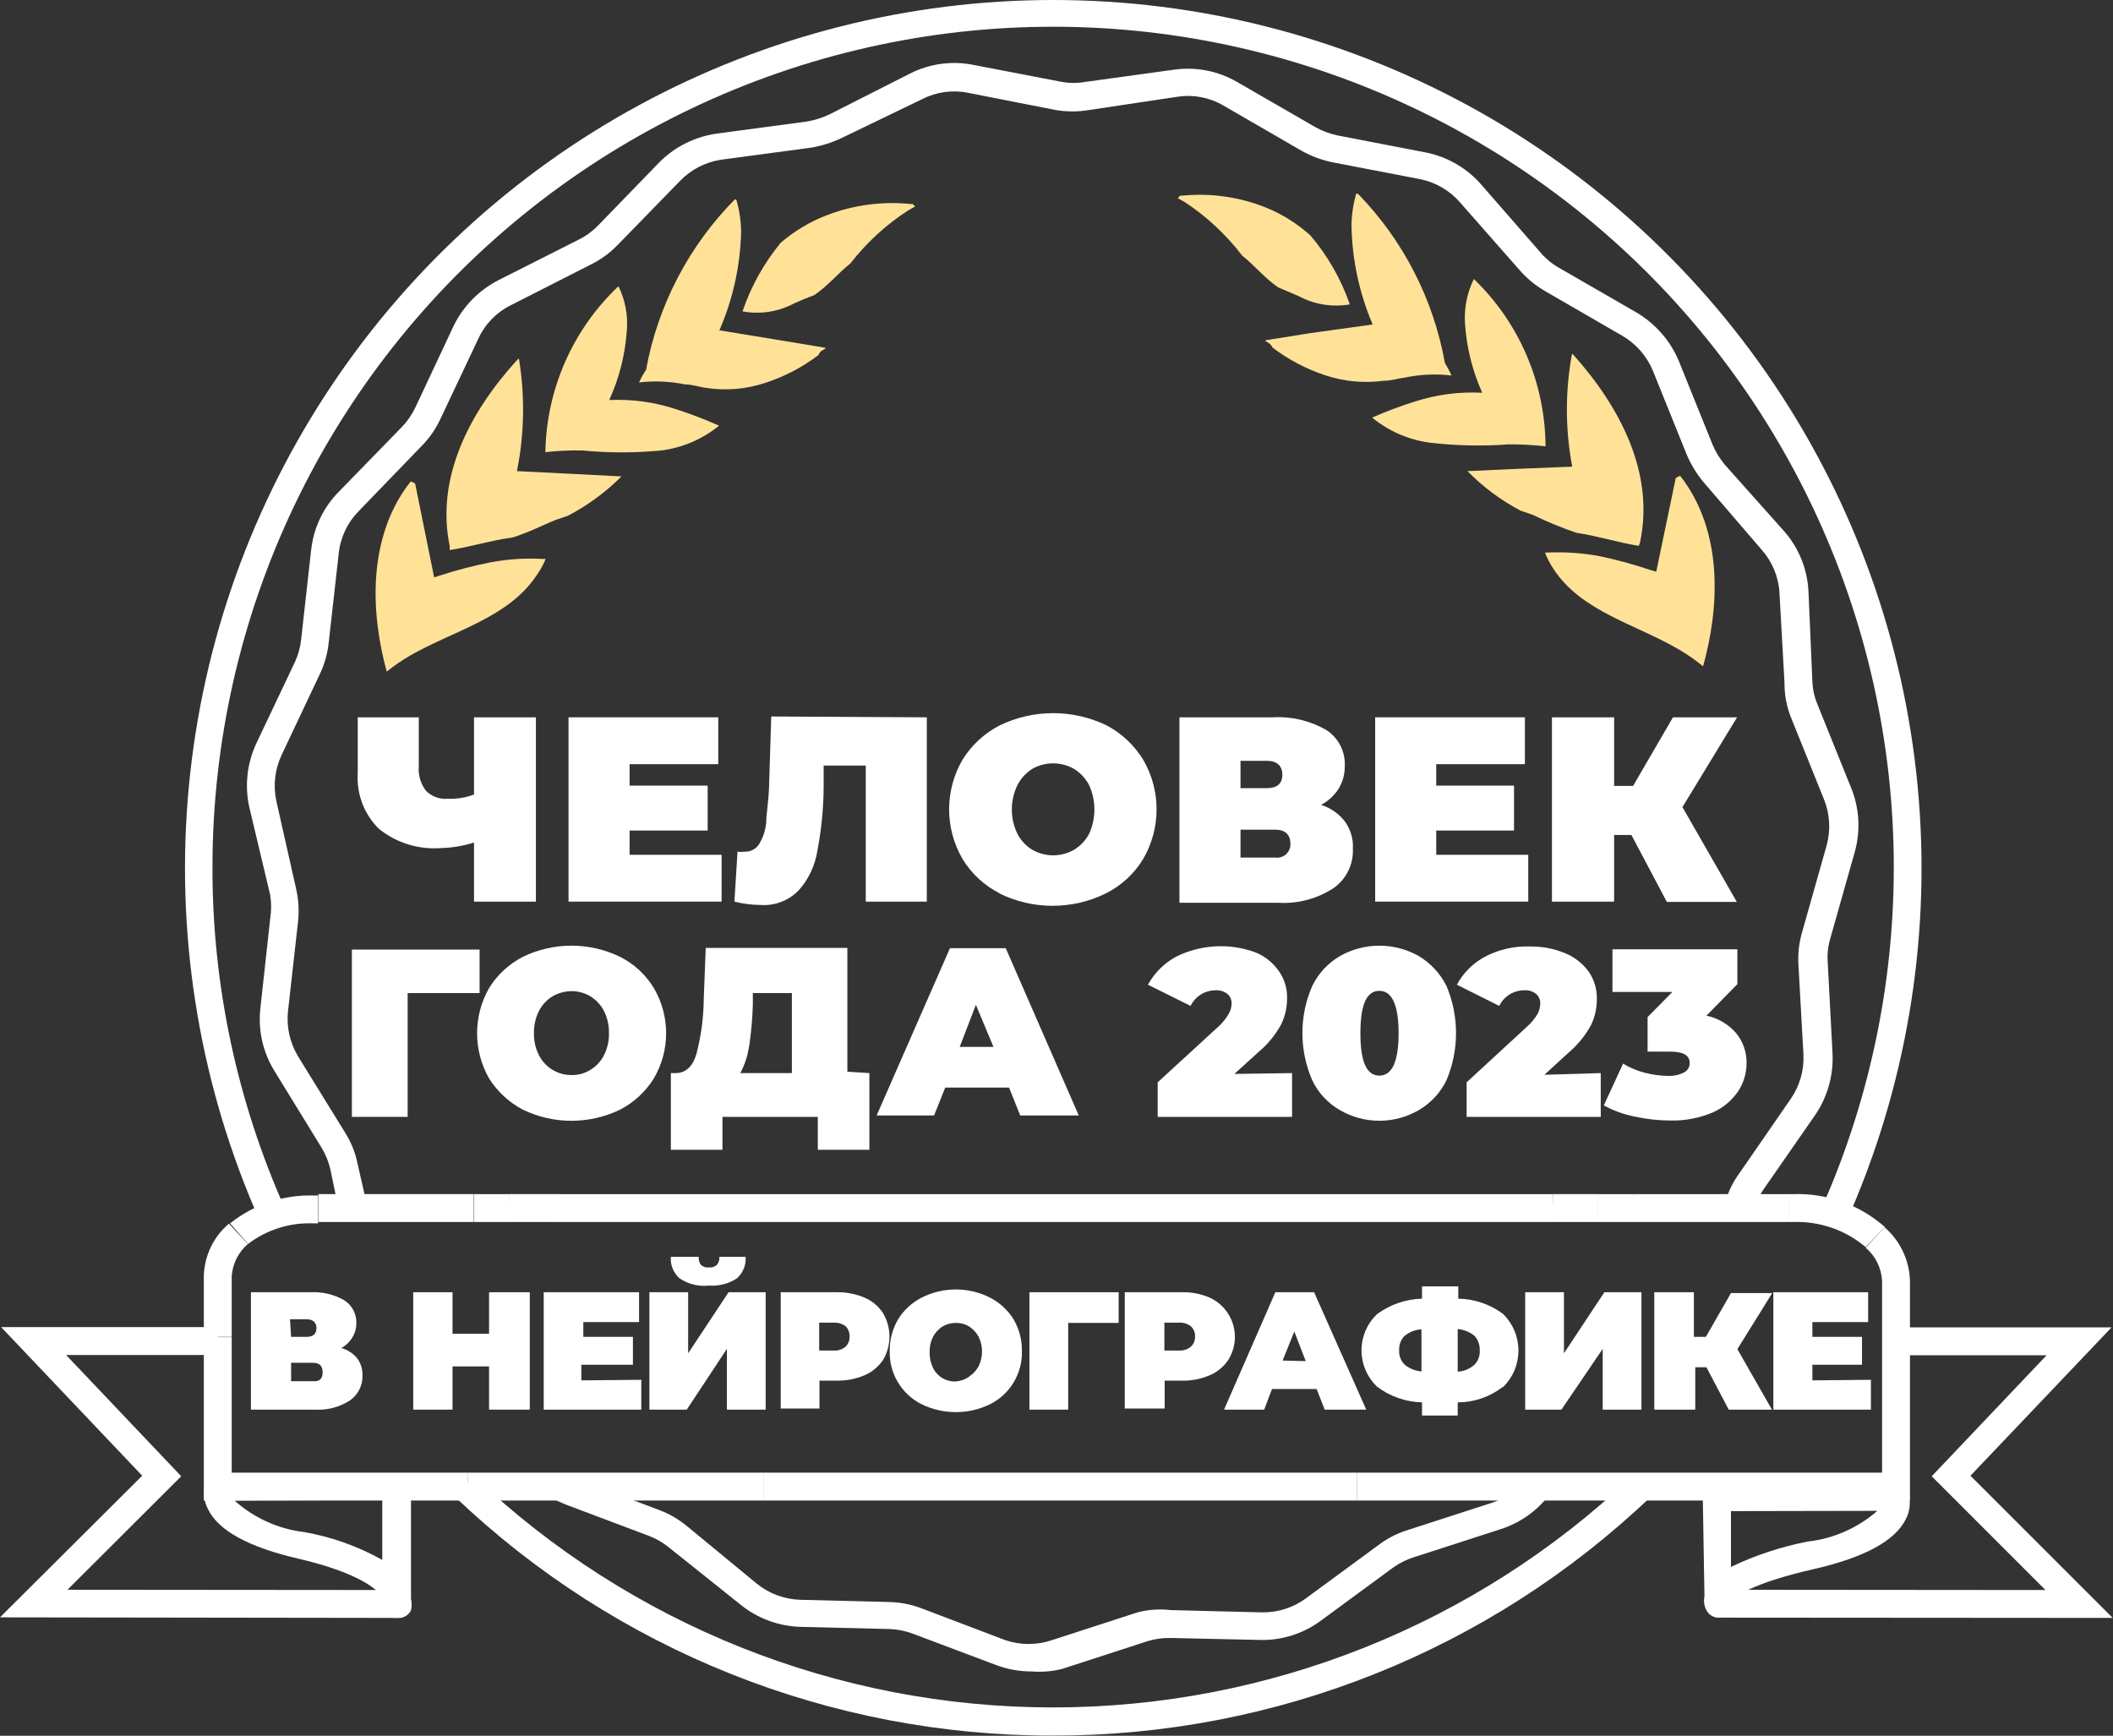 <?xml version="1.0" encoding="UTF-8"?> <svg xmlns="http://www.w3.org/2000/svg" width="605" height="497" viewBox="0 0 605 497" fill="none"><rect x="0" y="0" width="605" height="497" fill="#333333" stroke="none"/> <g clip-path="url(#clip0_1400_52)"> <path d="M502.08 347.097L494.097 344.702V343.824C494.956 340.952 496.307 338.251 498.088 335.84L512.698 314.684C515.283 310.971 516.574 306.51 516.37 301.99L514.933 276.204C514.751 273.08 515.102 269.949 515.971 266.943L522.997 242.114C524.202 237.763 523.95 233.136 522.278 228.942L512.618 204.991C511.481 201.954 510.913 198.734 510.942 195.491L509.505 169.784C509.256 165.238 507.484 160.907 504.475 157.49L487.79 138.09C485.783 135.682 484.143 132.992 482.92 130.107L473.26 106.156C471.526 101.969 468.47 98.464 464.558 96.177L442.204 83.244C439.498 81.654 437.071 79.631 435.019 77.256L418.094 58.016C415.134 54.581 411.12 52.222 406.678 51.31L381.37 46.44C378.322 45.793 375.388 44.69 372.668 43.167L350.315 30.234C346.395 27.924 341.804 27.022 337.302 27.679L311.755 31.511C308.636 32.032 305.453 32.032 302.334 31.511L277.107 26.561C272.66 25.674 268.045 26.322 264.014 28.398L241.021 39.495C238.216 40.843 235.232 41.785 232.16 42.289L206.533 45.722C202.034 46.39 197.881 48.522 194.717 51.789L176.755 70.231C174.561 72.488 171.995 74.351 169.17 75.739L146.258 87.395C142.17 89.403 138.899 92.758 136.997 96.895L125.98 120.207C124.643 123.022 122.834 125.587 120.631 127.791L102.748 146.313C99.52 149.563 97.494 153.814 97 158.368L94.126 183.915C93.809 187.013 92.973 190.036 91.651 192.857L80.634 216.168C78.707 220.277 78.175 224.902 79.117 229.341L84.785 254.489C85.485 257.55 85.674 260.706 85.344 263.829L82.47 289.456C81.972 293.992 82.982 298.565 85.344 302.469L98.836 324.344C100.52 327.01 101.71 329.958 102.349 333.046L105.063 345.021L97.08 346.777L94.605 334.882C94.103 332.654 93.24 330.524 92.05 328.575L78.558 306.621C75.238 301.226 73.831 294.87 74.567 288.578L77.361 263.031C77.716 260.783 77.716 258.493 77.361 256.245L71.373 231.097C70.013 224.916 70.743 218.457 73.449 212.735L84.466 189.503C85.392 187.483 85.985 185.326 86.222 183.117L89.096 157.41C89.792 151.105 92.607 145.222 97.08 140.725L115.042 122.283C116.602 120.66 117.895 118.801 118.875 116.774L129.812 93.463C132.553 87.746 137.097 83.09 142.745 80.21L165.658 68.634C167.706 67.624 169.569 66.275 171.166 64.642L189.049 46.201C193.523 41.83 199.294 39.029 205.495 38.217L231.122 34.784C233.363 34.397 235.54 33.698 237.588 32.709L260.421 21.133C266.05 18.234 272.496 17.334 278.703 18.578L304.011 23.448C306.255 23.848 308.552 23.848 310.797 23.448L336.264 19.935C342.511 19.074 348.866 20.34 354.306 23.528L376.58 36.381C378.577 37.495 380.73 38.302 382.967 38.776L408.195 43.646C414.399 44.87 420.018 48.129 424.162 52.907L441.087 72.306C442.551 74.035 444.308 75.495 446.276 76.618L468.55 89.471C473.985 92.674 478.241 97.546 480.684 103.362L490.344 127.312C491.223 129.393 492.407 131.33 493.857 133.061L510.942 152.221C515.101 157.004 517.52 163.053 517.807 169.385L518.925 195.092C519.011 197.342 519.497 199.559 520.362 201.638L530.022 225.589C532.4 231.424 532.765 237.885 531.06 243.951L524.035 268.779C523.394 270.953 523.15 273.225 523.316 275.485L524.673 301.192C525.069 307.454 523.416 313.676 519.963 318.915L505.274 340.071C503.966 341.909 502.993 343.963 502.399 346.139L502.08 347.097Z" fill="white"></path> <path d="M295.388 478.584C291.984 478.597 288.604 478.002 285.409 476.827L261.459 467.806C259.361 467.012 257.152 466.554 254.912 466.449L229.126 465.81C222.821 465.616 216.759 463.343 211.881 459.343L191.603 443.137C189.875 441.725 187.935 440.594 185.855 439.784L161.905 430.763C160.679 430.268 159.48 429.708 158.312 429.086L162.224 422.22L164.779 423.338L188.729 432.359C191.631 433.444 194.33 435.01 196.713 436.99L216.671 453.436C220.182 456.286 224.527 457.912 229.046 458.066L254.753 458.705C257.894 458.798 260.998 459.418 263.934 460.541L287.884 469.642C292.185 471.079 296.836 471.079 301.136 469.642L325.725 461.659C328.852 460.854 332.1 460.637 335.306 461.02L361.092 461.659C365.639 461.792 370.103 460.417 373.786 457.747L394.543 442.498C396.949 440.652 399.647 439.222 402.526 438.267L427.195 430.284C431.282 428.957 434.853 426.389 437.414 422.939L443.801 427.729C440.252 432.524 435.278 436.073 429.59 437.868L404.921 445.851C402.781 446.51 400.759 447.508 398.934 448.805L378.177 464.054C373.085 467.827 366.867 469.768 360.533 469.562L335.306 469.003C333.064 468.936 330.826 469.233 328.679 469.882L304.09 477.865C301.248 478.574 298.309 478.817 295.388 478.584Z" fill="white"></path> <path d="M74.326 349.412C57.536 311.564 50.466 270.121 53.757 228.847C57.047 187.572 70.595 147.773 93.17 113.063C115.744 78.353 146.631 49.831 183.025 30.086C219.42 10.342 260.17 0 301.575 0C342.98 0 383.73 10.342 420.125 30.086C456.519 49.831 487.406 78.353 509.98 113.063C532.555 147.773 546.102 187.572 549.393 228.847C552.684 270.121 545.614 311.564 528.824 349.412L521.479 346.139C536.042 313.383 543.104 277.788 542.151 241.953C541.197 206.118 532.252 170.949 515.968 139.014C499.683 107.079 476.472 79.184 448.028 57.367C419.584 35.55 386.627 20.361 351.562 12.911C316.497 5.46 280.211 5.936 245.354 14.303C210.497 22.67 177.949 38.717 150.086 61.272C122.224 83.827 99.752 112.321 84.31 144.672C68.869 177.023 60.848 212.415 60.834 248.262C60.77 282.021 67.872 315.409 81.671 346.219L74.326 349.412Z" fill="white"></path> <path d="M301.535 496.946C237.744 497.072 176.367 472.562 130.211 428.528L135.719 422.7C180.453 465.194 239.796 488.887 301.495 488.887C363.195 488.887 422.538 465.194 467.272 422.7L472.78 428.448C426.657 472.492 365.311 497.03 301.535 496.946Z" fill="white"></path> <path d="M362.528 59.453C354.938 56.395 346.721 55.218 338.578 56.02H337.939L337.221 56.739L339.217 57.856C345.517 62.01 351.077 67.191 355.663 73.184C359.095 75.899 362.129 79.651 365.961 82.286L371.789 84.76C376.279 87.183 381.452 88.026 386.479 87.156C383.984 79.941 380.166 73.253 375.222 67.436C371.487 64.058 367.191 61.356 362.528 59.453ZM480.604 136.413L479.805 136.892L474.217 163.717C473.7 163.51 473.166 163.35 472.62 163.238C467.835 161.614 462.956 160.281 458.01 159.246C453.09 158.335 448.081 157.987 443.081 158.208C443.081 158.208 442.602 158.208 442.363 158.208C442.984 159.837 443.787 161.391 444.758 162.839C452.741 175.213 468.708 178.806 481.003 186.15C483.328 187.52 485.543 189.068 487.629 190.781C492.259 174.255 493.617 152.3 481.083 136.254L480.604 136.413ZM419.45 92.504C419.892 99.4 421.569 106.16 424.4 112.463C417.916 112.107 411.421 112.946 405.24 114.938C401.03 116.244 396.898 117.79 392.865 119.568C397.6 123.451 403.322 125.939 409.391 126.753C416.89 127.632 424.455 127.792 431.984 127.232C435.505 127.217 439.023 127.404 442.523 127.791C442.476 118.841 440.637 109.991 437.113 101.764C433.589 93.537 428.452 86.099 422.005 79.891C420.067 83.8 419.186 88.149 419.45 92.504ZM388.315 55.461C387.469 58.396 387.012 61.429 386.958 64.483C387.121 74.26 389.182 83.912 393.025 92.904L375.222 95.378L362.209 97.454C363.087 98.332 363.646 98.093 364.365 99.53C368.971 103.016 374.123 105.714 379.613 107.513C384.938 109.254 390.586 109.773 396.139 109.03C398.294 109.03 400.45 108.312 402.446 108.072C406.779 107.185 411.226 106.997 415.618 107.513C415.054 106.278 414.414 105.078 413.702 103.921C410.428 85.642 401.752 68.763 388.794 55.461H388.315ZM450.107 133.619L434.14 134.258L420.169 134.897C424.63 139.447 429.775 143.272 435.417 146.233L438.93 147.431C442.944 149.39 447.077 151.096 451.304 152.54C457.212 153.418 463.679 155.414 469.187 156.292C469.368 155.967 469.502 155.617 469.586 155.254C473.738 135.695 464.158 116.934 450.586 101.685L450.107 101.286C448.145 111.867 448.145 122.719 450.107 133.3V133.619Z" fill="#FFE298"></path> <path d="M223.536 69.512C218.734 75.344 215.028 81.998 212.599 89.151C217.607 90.09 222.786 89.302 227.289 86.916C229.205 86.037 231.121 85.239 233.117 84.521C237.028 81.886 240.062 78.134 243.495 75.419C248.112 69.47 253.699 64.342 260.021 60.251L262.017 59.133L261.298 58.415H260.739C252.616 57.583 244.411 58.677 236.789 61.608C231.947 63.456 227.463 66.13 223.536 69.512ZM117.596 137.85C104.982 153.817 106.18 175.771 110.73 192.297C112.823 190.618 115.038 189.097 117.357 187.747C129.97 180.482 145.538 176.969 153.681 164.674C154.701 163.23 155.558 161.677 156.236 160.044C156.236 160.044 155.677 160.044 155.438 160.044C150.441 159.753 145.427 160.075 140.509 161.002C135.54 161.986 130.635 163.265 125.819 164.834L124.302 165.313L118.873 138.489L118.075 138.01L117.596 137.85ZM177.073 81.966C170.594 88.088 165.406 95.445 161.814 103.603C158.222 111.761 156.298 120.555 156.156 129.467C159.68 129.067 163.228 128.907 166.774 128.988C174.261 129.707 181.8 129.707 189.287 128.988C195.378 128.22 201.132 125.758 205.893 121.883C201.88 120.1 197.776 118.528 193.598 117.173C187.426 115.132 180.932 114.24 174.438 114.538C177.306 108.272 179.01 101.536 179.468 94.66C179.847 90.289 179.019 85.898 177.073 81.966ZM210.444 57.058C197.227 70.407 188.35 87.437 184.976 105.916C184.197 107.046 183.528 108.25 182.98 109.509C187.373 108.991 191.82 109.179 196.153 110.068C198.229 110.068 200.384 110.866 202.46 111.105C208.006 111.913 213.663 111.421 218.986 109.668C224.511 107.896 229.694 105.196 234.314 101.685C235.033 100.168 235.591 100.487 236.47 99.609L223.536 97.454L205.973 94.58C209.877 85.629 211.992 76.001 212.2 66.239C212.145 63.185 211.689 60.152 210.843 57.217L210.444 57.058ZM148.572 102.643L148.093 103.042C134.361 118.131 124.701 136.812 128.773 156.451C128.738 156.797 128.738 157.144 128.773 157.489C134.281 156.691 140.748 154.695 146.736 153.897C151.446 152.46 155.278 150.384 159.11 148.867L162.623 147.67C168.27 144.711 173.437 140.916 177.951 136.413L163.98 135.694L148.013 134.896C150.153 124.268 150.342 113.339 148.572 102.643Z" fill="#FFE298"></path> <path d="M153.443 205.391V258.161H135.719V241.236C132.618 242.221 129.392 242.759 126.139 242.833C119.773 243.295 113.468 241.327 108.496 237.324C106.397 235.255 104.769 232.758 103.722 230.002C102.675 227.247 102.233 224.299 102.428 221.358V205.391H119.912V219.282C119.679 221.852 120.42 224.417 121.988 226.467C122.824 227.285 123.829 227.908 124.933 228.295C126.036 228.681 127.211 228.82 128.375 228.702C130.878 228.789 133.373 228.382 135.719 227.505V205.391H153.443Z" fill="white"></path> <path d="M206.611 244.749V258.161H162.782V205.391H205.653V218.803H180.265V224.95H202.619V237.803H180.265V244.749H206.611Z" fill="white"></path> <path d="M265.371 205.39V258.161H247.887V219.202H235.832V225.269C235.795 231.487 235.181 237.687 233.996 243.791C233.324 247.993 231.436 251.906 228.567 255.047C227.169 256.462 225.483 257.558 223.623 258.261C221.763 258.963 219.773 259.256 217.789 259.119C215.259 259.098 212.739 258.777 210.285 258.161L211.163 243.871C211.826 243.949 212.496 243.949 213.159 243.871C213.999 243.91 214.835 243.723 215.579 243.33C216.324 242.937 216.949 242.352 217.39 241.635C218.492 239.784 219.174 237.712 219.386 235.568C219.386 233.093 220.025 229.74 220.184 225.668L220.823 205.151L265.371 205.39Z" fill="white"></path> <path d="M286.207 255.766C281.819 253.551 278.14 250.149 275.59 245.947C273.079 241.631 271.757 236.728 271.757 231.736C271.757 226.744 273.079 221.841 275.59 217.525C278.185 213.36 281.852 209.968 286.207 207.706C290.987 205.394 296.227 204.194 301.536 204.194C306.845 204.194 312.085 205.394 316.864 207.706C321.161 209.991 324.771 213.381 327.322 217.525C329.832 221.841 331.155 226.744 331.155 231.736C331.155 236.728 329.832 241.631 327.322 245.947C324.772 250.149 321.093 253.551 316.704 255.766C311.94 258.13 306.694 259.36 301.376 259.36C296.058 259.36 290.812 258.13 286.048 255.766H286.207ZM307.523 243.312C309.344 242.211 310.833 240.639 311.834 238.761C312.834 236.568 313.351 234.186 313.351 231.776C313.351 229.366 312.834 226.984 311.834 224.79C310.835 222.891 309.347 221.292 307.523 220.16C305.7 219.117 303.636 218.568 301.536 218.568C299.435 218.568 297.371 219.117 295.548 220.16C293.749 221.297 292.288 222.896 291.317 224.79C290.258 226.967 289.708 229.356 289.708 231.776C289.708 234.196 290.258 236.585 291.317 238.761C292.29 240.633 293.752 242.206 295.548 243.312C297.371 244.355 299.435 244.904 301.536 244.904C303.636 244.904 305.7 244.355 307.523 243.312Z" fill="white"></path> <path d="M385.042 235.17C386.73 237.476 387.55 240.303 387.357 243.153C387.439 245.336 386.969 247.503 385.993 249.457C385.016 251.41 383.563 253.086 381.769 254.33C377.035 257.404 371.433 258.86 365.802 258.482H337.7V205.392H364.445C369.769 205.083 375.067 206.332 379.693 208.984C381.4 210.071 382.793 211.587 383.731 213.38C384.67 215.173 385.122 217.181 385.042 219.203C385.097 221.534 384.488 223.832 383.286 225.829C382.037 227.781 380.305 229.377 378.256 230.46C380.944 231.305 383.31 232.948 385.042 235.17ZM355.184 225.67H362.768C365.642 225.67 367.159 224.392 367.159 221.838C367.159 219.283 365.642 217.846 362.768 217.846H355.184V225.67ZM369.474 241.637C369.474 238.922 367.958 237.565 365.084 237.565H355.184V245.548H365.084C365.652 245.634 366.233 245.59 366.783 245.421C367.332 245.251 367.837 244.96 368.258 244.569C368.68 244.178 369.008 243.697 369.219 243.162C369.429 242.626 369.517 242.051 369.474 241.477V241.637Z" fill="white"></path> <path d="M437.573 244.749V258.161H393.744V205.391H436.615V218.803H411.228V224.95H433.502V237.803H411.228V244.749H437.573Z" fill="white"></path> <path d="M481.721 231.097L497.288 258.241H477.25L467.111 239.081H462.161V258.161H444.358V205.391H462.161V225.03H467.59L479.006 205.391H497.368L481.721 231.097Z" fill="white"></path> <path d="M137.316 284.348H116.719V319.794H100.752V271.893H137.316V284.348Z" fill="white"></path> <path d="M149.69 317.719C145.74 315.64 142.408 312.555 140.03 308.777C137.783 304.838 136.602 300.38 136.602 295.844C136.602 291.309 137.783 286.851 140.03 282.911C142.387 279.116 145.725 276.027 149.69 273.97C154.033 271.864 158.796 270.771 163.622 270.771C168.447 270.771 173.21 271.864 177.553 273.97C181.545 275.989 184.891 279.087 187.213 282.911C189.515 286.833 190.728 291.297 190.728 295.844C190.728 300.391 189.515 304.856 187.213 308.777C184.856 312.573 181.518 315.662 177.553 317.719C173.21 319.824 168.447 320.918 163.622 320.918C158.796 320.918 154.033 319.824 149.69 317.719ZM169.09 306.303C170.732 305.306 172.06 303.868 172.922 302.151C173.918 300.201 174.412 298.033 174.359 295.844C174.412 293.63 173.918 291.436 172.922 289.458C172.04 287.755 170.716 286.322 169.09 285.306C167.454 284.313 165.576 283.789 163.661 283.789C161.724 283.802 159.824 284.325 158.153 285.306C156.527 286.322 155.203 287.755 154.321 289.458C153.325 291.436 152.831 293.63 152.884 295.844C152.831 298.033 153.325 300.201 154.321 302.151C155.197 303.871 156.535 305.313 158.185 306.314C159.835 307.315 161.731 307.837 163.661 307.819C165.581 307.86 167.47 307.332 169.09 306.303Z" fill="white"></path> <path d="M248.924 307.26V329.214H234.155V319.794H206.852V329.214H192.082V307.26H193.439C196.234 307.26 198.23 305.503 199.347 301.991C200.73 296.779 201.454 291.415 201.503 286.024L202.062 271.414H242.618V306.86L248.924 307.26ZM214.516 299.276C214.157 302.071 213.291 304.776 211.961 307.26H226.73V284.347H215.554V287.78C215.431 291.708 215.085 295.627 214.516 299.516V299.276Z" fill="white"></path> <path d="M288.921 311.411H270.638L267.445 319.395H250.999L271.996 271.494H287.963L308.879 319.395H292.114L288.921 311.411ZM284.45 299.755L279.42 287.7L274.79 299.755H284.45Z" fill="white"></path> <path d="M369.952 307.259V319.793H331.472V309.893L348.876 293.926C350.052 292.869 351.049 291.629 351.83 290.254C352.351 289.357 352.626 288.338 352.628 287.3C352.65 286.786 352.554 286.274 352.346 285.803C352.139 285.333 351.825 284.916 351.431 284.586C350.428 283.818 349.177 283.448 347.918 283.548C346.478 283.572 345.071 283.986 343.847 284.745C342.574 285.538 341.551 286.672 340.893 288.019L328.678 281.951C330.53 278.588 333.298 275.82 336.661 273.968C340.141 272.229 343.936 271.212 347.819 270.978C351.702 270.745 355.592 271.3 359.255 272.611C361.979 273.672 364.337 275.503 366.041 277.88C367.737 280.188 368.609 283 368.515 285.863C368.53 288.434 367.957 290.973 366.839 293.288C365.178 296.337 362.957 299.045 360.292 301.271L353.427 307.498L369.952 307.259Z" fill="white"></path> <path d="M383.685 317.877C380.193 315.901 377.403 312.888 375.702 309.255C373.858 305.01 372.907 300.431 372.907 295.803C372.907 291.175 373.858 286.596 375.702 282.351C377.449 278.749 380.228 275.748 383.685 273.728C387.12 271.791 390.998 270.773 394.942 270.773C398.886 270.773 402.763 271.791 406.198 273.728C409.629 275.781 412.399 278.773 414.182 282.351C415.971 286.61 416.893 291.183 416.893 295.803C416.893 300.422 415.971 304.996 414.182 309.255C412.446 312.865 409.664 315.869 406.198 317.877C402.779 319.861 398.895 320.906 394.942 320.906C390.988 320.906 387.105 319.861 383.685 317.877ZM400.45 295.843C400.45 287.859 398.614 283.708 394.942 283.708C391.269 283.708 389.513 287.7 389.513 295.843C389.513 303.986 391.269 307.977 394.942 307.977C398.614 307.977 400.45 303.906 400.45 295.843Z" fill="white"></path> <path d="M458.33 307.26V319.794H419.929V309.895L437.254 293.928C438.449 292.868 439.473 291.629 440.287 290.255C440.75 289.339 440.996 288.328 441.006 287.302C441.028 286.788 440.931 286.275 440.724 285.805C440.516 285.334 440.203 284.917 439.808 284.587C438.838 283.817 437.61 283.446 436.375 283.549C434.908 283.559 433.471 283.974 432.224 284.747C430.952 285.539 429.928 286.673 429.27 288.02L417.135 281.953C418.958 278.567 421.734 275.792 425.119 273.969C429.045 271.883 433.449 270.865 437.892 271.015C441.336 270.932 444.759 271.557 447.951 272.852C450.681 273.942 453.057 275.766 454.817 278.121C456.453 280.455 457.293 283.255 457.212 286.104C457.227 288.674 456.654 291.214 455.536 293.529C453.875 296.578 451.654 299.286 448.989 301.512L442.203 307.739L458.33 307.26Z" fill="white"></path> <path d="M497.05 295.764C499.069 298.208 500.146 301.296 500.083 304.466C500.073 307.302 499.241 310.075 497.688 312.449C495.877 315.107 493.361 317.208 490.424 318.517C486.539 320.162 482.346 320.952 478.129 320.832C474.746 320.816 471.374 320.441 468.07 319.714C464.972 319.102 461.985 318.025 459.208 316.521L464.717 304.546C466.676 305.733 468.802 306.621 471.024 307.18C473.163 307.731 475.361 308.025 477.57 308.058C479.144 308.135 480.711 307.805 482.121 307.1C482.631 306.856 483.06 306.47 483.357 305.989C483.654 305.508 483.807 304.951 483.797 304.386C483.797 302.151 481.961 301.113 478.129 301.113H471.742V291.213L478.848 284.028H461.683V271.813H497.449V281.793L488.587 290.814C491.872 291.499 494.843 293.237 497.05 295.764Z" fill="white"></path> <path d="M388.475 429.647H218.747V421.663H388.475V429.647ZM534.173 357.077C528.431 352.218 521.093 349.658 513.575 349.892H512.218V341.909H513.575C523.159 341.613 532.495 344.982 539.681 351.329L534.173 357.077ZM71.133 356.279L65.864 350.291C72.649 344.877 81.137 342.048 89.814 342.308H91.091V350.291H89.814C82.998 349.991 76.296 352.112 70.893 356.279H71.133ZM467.99 349.892H457.611V341.909H467.75L467.99 349.892ZM444.918 349.892H158.711V341.909H444.678L444.918 349.892ZM146.017 349.892H135.719V341.909H145.858L146.017 349.892Z" fill="white"></path> <path d="M135.638 341.908H91.17V349.892H135.638V341.908Z" fill="white"></path> <path d="M158.791 341.908H145.778V349.892H158.791V341.908Z" fill="white"></path> <path d="M218.747 421.663H133.883V429.646L218.747 429.647V421.663Z" fill="white"></path> <path d="M66.343 382.782H58.359V365.458C58.421 362.578 59.094 359.743 60.332 357.142C61.571 354.541 63.347 352.233 65.545 350.369L70.973 356.197C69.623 357.354 68.518 358.769 67.722 360.36C66.927 361.95 66.458 363.683 66.343 365.458V382.782Z" fill="white"></path> <path d="M133.883 429.646L58.359 429.647V382.864H66.343V421.664L133.883 421.663V429.646Z" fill="white"></path> <path d="M457.611 341.909H444.678V349.892H457.611V341.909Z" fill="white"></path> <path d="M512.299 341.908L467.75 341.909L467.751 349.892H512.299V341.908Z" fill="white"></path> <path d="M546.866 429.648H388.474V421.665H538.882V366.818C538.799 364.983 538.338 363.185 537.528 361.536C536.717 359.888 535.575 358.424 534.172 357.238L539.601 351.41C541.821 353.328 543.615 355.69 544.866 358.344C546.117 360.998 546.798 363.885 546.866 366.818V429.648Z" fill="white"></path> <path d="M529.543 425.655H521.559V427.491H529.543V425.655Z" fill="white"></path> <path d="M604.907 463.257L491.542 463.177V455.194L585.666 455.274L553.094 422.701L585.986 388.053H542.875V380.07H604.587L564.191 422.541L604.907 463.257Z" fill="white"></path> <path d="M113.525 463.255L0 463.095L40.716 422.539L0.319 379.988H62.351V387.971H18.921L51.892 422.699L19.32 455.192L113.525 455.272V463.255Z" fill="white"></path> <path d="M113.524 463.257H112.965C112.013 463.139 111.137 462.676 110.504 461.955C109.871 461.233 109.525 460.305 109.532 459.345V457.429C108.495 455.433 103.066 450.404 85.582 446.332C71.371 443.059 62.59 438.349 59.556 432.121C58.907 430.905 58.523 429.565 58.426 428.189C58.33 426.814 58.525 425.433 58.997 424.138C59.328 423.445 59.849 422.86 60.499 422.45C61.149 422.04 61.901 421.823 62.669 421.823H113.684C114.742 421.823 115.758 422.243 116.506 422.992C117.255 423.741 117.675 424.756 117.675 425.815V457.748C117.931 458.851 117.931 459.998 117.675 461.101C117.298 461.852 116.694 462.464 115.949 462.851C115.203 463.238 114.355 463.38 113.524 463.257ZM67.14 429.647C72.685 434.621 79.624 437.77 87.019 438.668C94.896 440.035 102.483 442.735 109.453 446.651V429.487L67.14 429.647Z" fill="white"></path> <path d="M492.099 463.176C491.399 463.189 490.709 463.01 490.104 462.658C489.499 462.306 489.002 461.795 488.666 461.181C487.95 459.952 487.722 458.498 488.028 457.109L487.548 428.768C487.53 427.7 487.931 426.668 488.666 425.894C489.038 425.508 489.485 425.203 489.979 424.997C490.473 424.791 491.005 424.688 491.54 424.696H542.554C543.323 424.696 544.075 424.914 544.725 425.324C545.375 425.733 545.895 426.318 546.227 427.011C546.699 428.307 546.894 429.687 546.798 431.063C546.701 432.438 546.316 433.778 545.668 434.995C542.634 441.142 533.853 445.932 519.642 449.205C501.28 453.357 496.969 457.189 495.692 458.227V458.865C495.704 459.753 495.421 460.62 494.886 461.328C494.351 462.037 493.595 462.547 492.738 462.777L492.099 463.176ZM495.612 432.68V448.647C502.617 445.295 510.021 442.853 517.646 441.382C525.013 440.552 531.95 437.487 537.525 432.6L495.612 432.68Z" fill="white"></path> <path d="M102.348 389.01C103.344 390.434 103.849 392.143 103.785 393.88C103.822 395.269 103.513 396.646 102.886 397.886C102.259 399.126 101.333 400.191 100.192 400.985C97.208 402.918 93.682 403.841 90.133 403.62H71.851V370.009H88.936C92.312 369.831 95.667 370.635 98.596 372.325C99.678 373.014 100.563 373.972 101.165 375.105C101.766 376.239 102.064 377.509 102.028 378.791C102.061 380.289 101.644 381.763 100.831 383.022C100.082 384.273 99.005 385.294 97.717 385.976C99.541 386.477 101.16 387.538 102.348 389.01ZM83.347 382.783H87.818C89.654 382.783 90.612 381.905 90.612 380.308C90.612 378.711 89.654 377.753 87.818 377.753H83.028L83.347 382.783ZM92.368 392.842C92.368 391.086 91.49 390.207 89.574 390.207H83.347V395.477H89.574C91.49 395.636 92.368 394.758 92.368 393.002V392.842Z" fill="white"></path> <path d="M151.686 370.008V403.619H140.03V391.244H129.572V403.619H118.315V370.008H129.572V381.904H140.03V370.008H151.686Z" fill="white"></path> <path d="M183.619 395.076V403.619H155.677V370.008H182.981V378.551H167.014V382.782H181.224V390.765H166.455V395.236L183.619 395.076Z" fill="white"></path> <path d="M185.935 370.008H197.032V387.492L208.608 370.008H219.226V403.619H208.129V386.215L196.633 403.619H185.935V370.008ZM194.557 366.016C193.697 365.253 193.025 364.301 192.596 363.234C192.166 362.168 191.99 361.016 192.082 359.869H200.066C199.969 360.695 200.198 361.525 200.704 362.184C201.005 362.455 201.36 362.659 201.745 362.782C202.13 362.906 202.537 362.947 202.94 362.903C203.354 362.954 203.775 362.916 204.174 362.792C204.573 362.668 204.942 362.461 205.255 362.184C205.789 361.537 206.047 360.705 205.973 359.869H213.478C213.569 361.016 213.394 362.168 212.964 363.234C212.535 364.301 211.863 365.253 211.003 366.016C208.647 367.578 205.837 368.308 203.019 368.092C200.041 368.442 197.036 367.705 194.557 366.016Z" fill="white"></path> <path d="M247.487 371.525C249.679 372.444 251.543 374.002 252.836 375.996C254.037 378.027 254.671 380.343 254.671 382.702C254.671 385.062 254.037 387.378 252.836 389.408C251.513 391.357 249.656 392.882 247.487 393.799C244.961 394.856 242.241 395.373 239.504 395.316H234.634V403.3H223.537V370.009H239.504C242.241 369.952 244.961 370.469 247.487 371.525ZM242.138 385.576C242.509 385.198 242.8 384.748 242.992 384.254C243.184 383.76 243.274 383.232 243.256 382.702C243.28 382.16 243.194 381.618 243.001 381.11C242.809 380.602 242.515 380.139 242.138 379.748C241.147 379.018 239.935 378.651 238.705 378.711H234.554V386.694H238.705C239.95 386.775 241.179 386.375 242.138 385.576Z" fill="white"></path> <path d="M263.933 402.102C261.094 400.696 258.72 398.503 257.092 395.786C255.464 393.068 254.652 389.94 254.752 386.774C254.71 383.604 255.538 380.484 257.147 377.752C258.793 375.092 261.141 372.937 263.933 371.525C266.953 370.002 270.289 369.209 273.672 369.209C277.055 369.209 280.391 370.002 283.412 371.525C286.204 372.937 288.552 375.092 290.198 377.752C291.807 380.484 292.635 383.604 292.593 386.774C292.693 389.94 291.881 393.068 290.253 395.786C288.625 398.503 286.251 400.696 283.412 402.102C280.376 403.572 277.046 404.335 273.672 404.335C270.299 404.335 266.969 403.572 263.933 402.102ZM277.504 394.118C278.646 393.381 279.58 392.364 280.219 391.165C280.888 389.772 281.217 388.239 281.177 386.694C281.138 385.337 280.812 384.003 280.219 382.782C279.58 381.582 278.646 380.566 277.504 379.828C276.357 379.112 275.024 378.751 273.672 378.79C272.323 378.774 270.997 379.133 269.84 379.828C268.699 380.566 267.765 381.582 267.126 382.782C266.463 384.149 266.135 385.654 266.168 387.173C266.128 388.718 266.456 390.251 267.126 391.644C267.717 392.863 268.651 393.883 269.814 394.578C270.977 395.274 272.319 395.613 273.672 395.556C275.045 395.441 276.366 394.974 277.504 394.198V394.118Z" fill="white"></path> <path d="M320.295 378.79H305.845V403.619H294.748V370.008H320.295V378.79Z" fill="white"></path> <path d="M346.323 371.526C347.934 372.257 349.37 373.324 350.533 374.656C351.697 375.989 352.561 377.555 353.068 379.25C353.575 380.945 353.713 382.728 353.472 384.481C353.231 386.233 352.617 387.914 351.672 389.409C350.349 391.358 348.492 392.882 346.323 393.8C343.801 394.87 341.078 395.388 338.339 395.317H333.469V403.3H322.053V370.009H338.02C340.866 369.891 343.702 370.41 346.323 371.526ZM340.974 385.577C341.372 385.215 341.685 384.77 341.892 384.273C342.099 383.776 342.194 383.24 342.171 382.703C342.201 382.153 342.109 381.603 341.902 381.092C341.695 380.582 341.378 380.123 340.974 379.749C339.989 379.006 338.772 378.638 337.541 378.711H333.39V386.695H337.541C338.787 386.784 340.019 386.383 340.974 385.577Z" fill="white"></path> <path d="M376.978 397.711H364.204L361.969 403.619H350.473L365.162 370.008H376.259L391.188 403.619H379.293L376.978 397.711ZM373.864 389.727L370.591 381.265L367.238 389.568L373.864 389.727Z" fill="white"></path> <path d="M430.227 397.152C426.545 399.994 422.025 401.538 417.374 401.543V405.296H407.155V401.543C402.473 401.424 397.947 399.832 394.222 396.993C392.834 395.652 391.729 394.046 390.975 392.27C390.221 390.494 389.832 388.584 389.832 386.654C389.832 384.724 390.221 382.815 390.975 381.038C391.729 379.262 392.834 377.656 394.222 376.316C397.972 373.534 402.487 371.973 407.155 371.845V368.332H417.534V371.845C422.172 371.929 426.667 373.465 430.387 376.236C431.772 377.602 432.873 379.231 433.624 381.026C434.374 382.821 434.761 384.748 434.761 386.694C434.761 388.64 434.374 390.567 433.624 392.362C432.873 394.158 431.772 395.786 430.387 397.152H430.227ZM402.205 390.766C403.577 391.865 405.244 392.532 406.995 392.682V380.627C405.209 380.729 403.503 381.401 402.125 382.543C401.606 383.08 401.203 383.719 400.942 384.42C400.681 385.121 400.567 385.868 400.609 386.614C400.561 387.38 400.68 388.147 400.955 388.864C401.231 389.58 401.657 390.229 402.205 390.766ZM422.164 390.766C422.698 390.222 423.11 389.57 423.371 388.854C423.633 388.138 423.738 387.374 423.681 386.614C423.714 385.856 423.598 385.099 423.337 384.387C423.077 383.674 422.678 383.021 422.164 382.463C420.793 381.363 419.125 380.696 417.374 380.547V392.762C419.148 392.648 420.834 391.946 422.164 390.766Z" fill="white"></path> <path d="M436.694 370.008H447.791V387.492L459.367 370.008H469.985V403.619H458.888V386.215L447.073 403.619H436.694V370.008Z" fill="white"></path> <path d="M497.449 386.295L507.349 403.619H494.975L488.588 391.484H485.394V403.619H473.659V370.008H484.995V382.782H488.428L495.613 370.248H507.429L497.449 386.295Z" fill="white"></path> <path d="M535.69 395.076V403.619H507.748V370.008H534.892V378.551H518.925V382.782H533.136V390.765H518.925V395.236L535.69 395.076Z" fill="white"></path> </g> <defs> <clipPath id="clip0_1400_52"> <rect width="605" height="497" fill="white"></rect> </clipPath> </defs> </svg> 